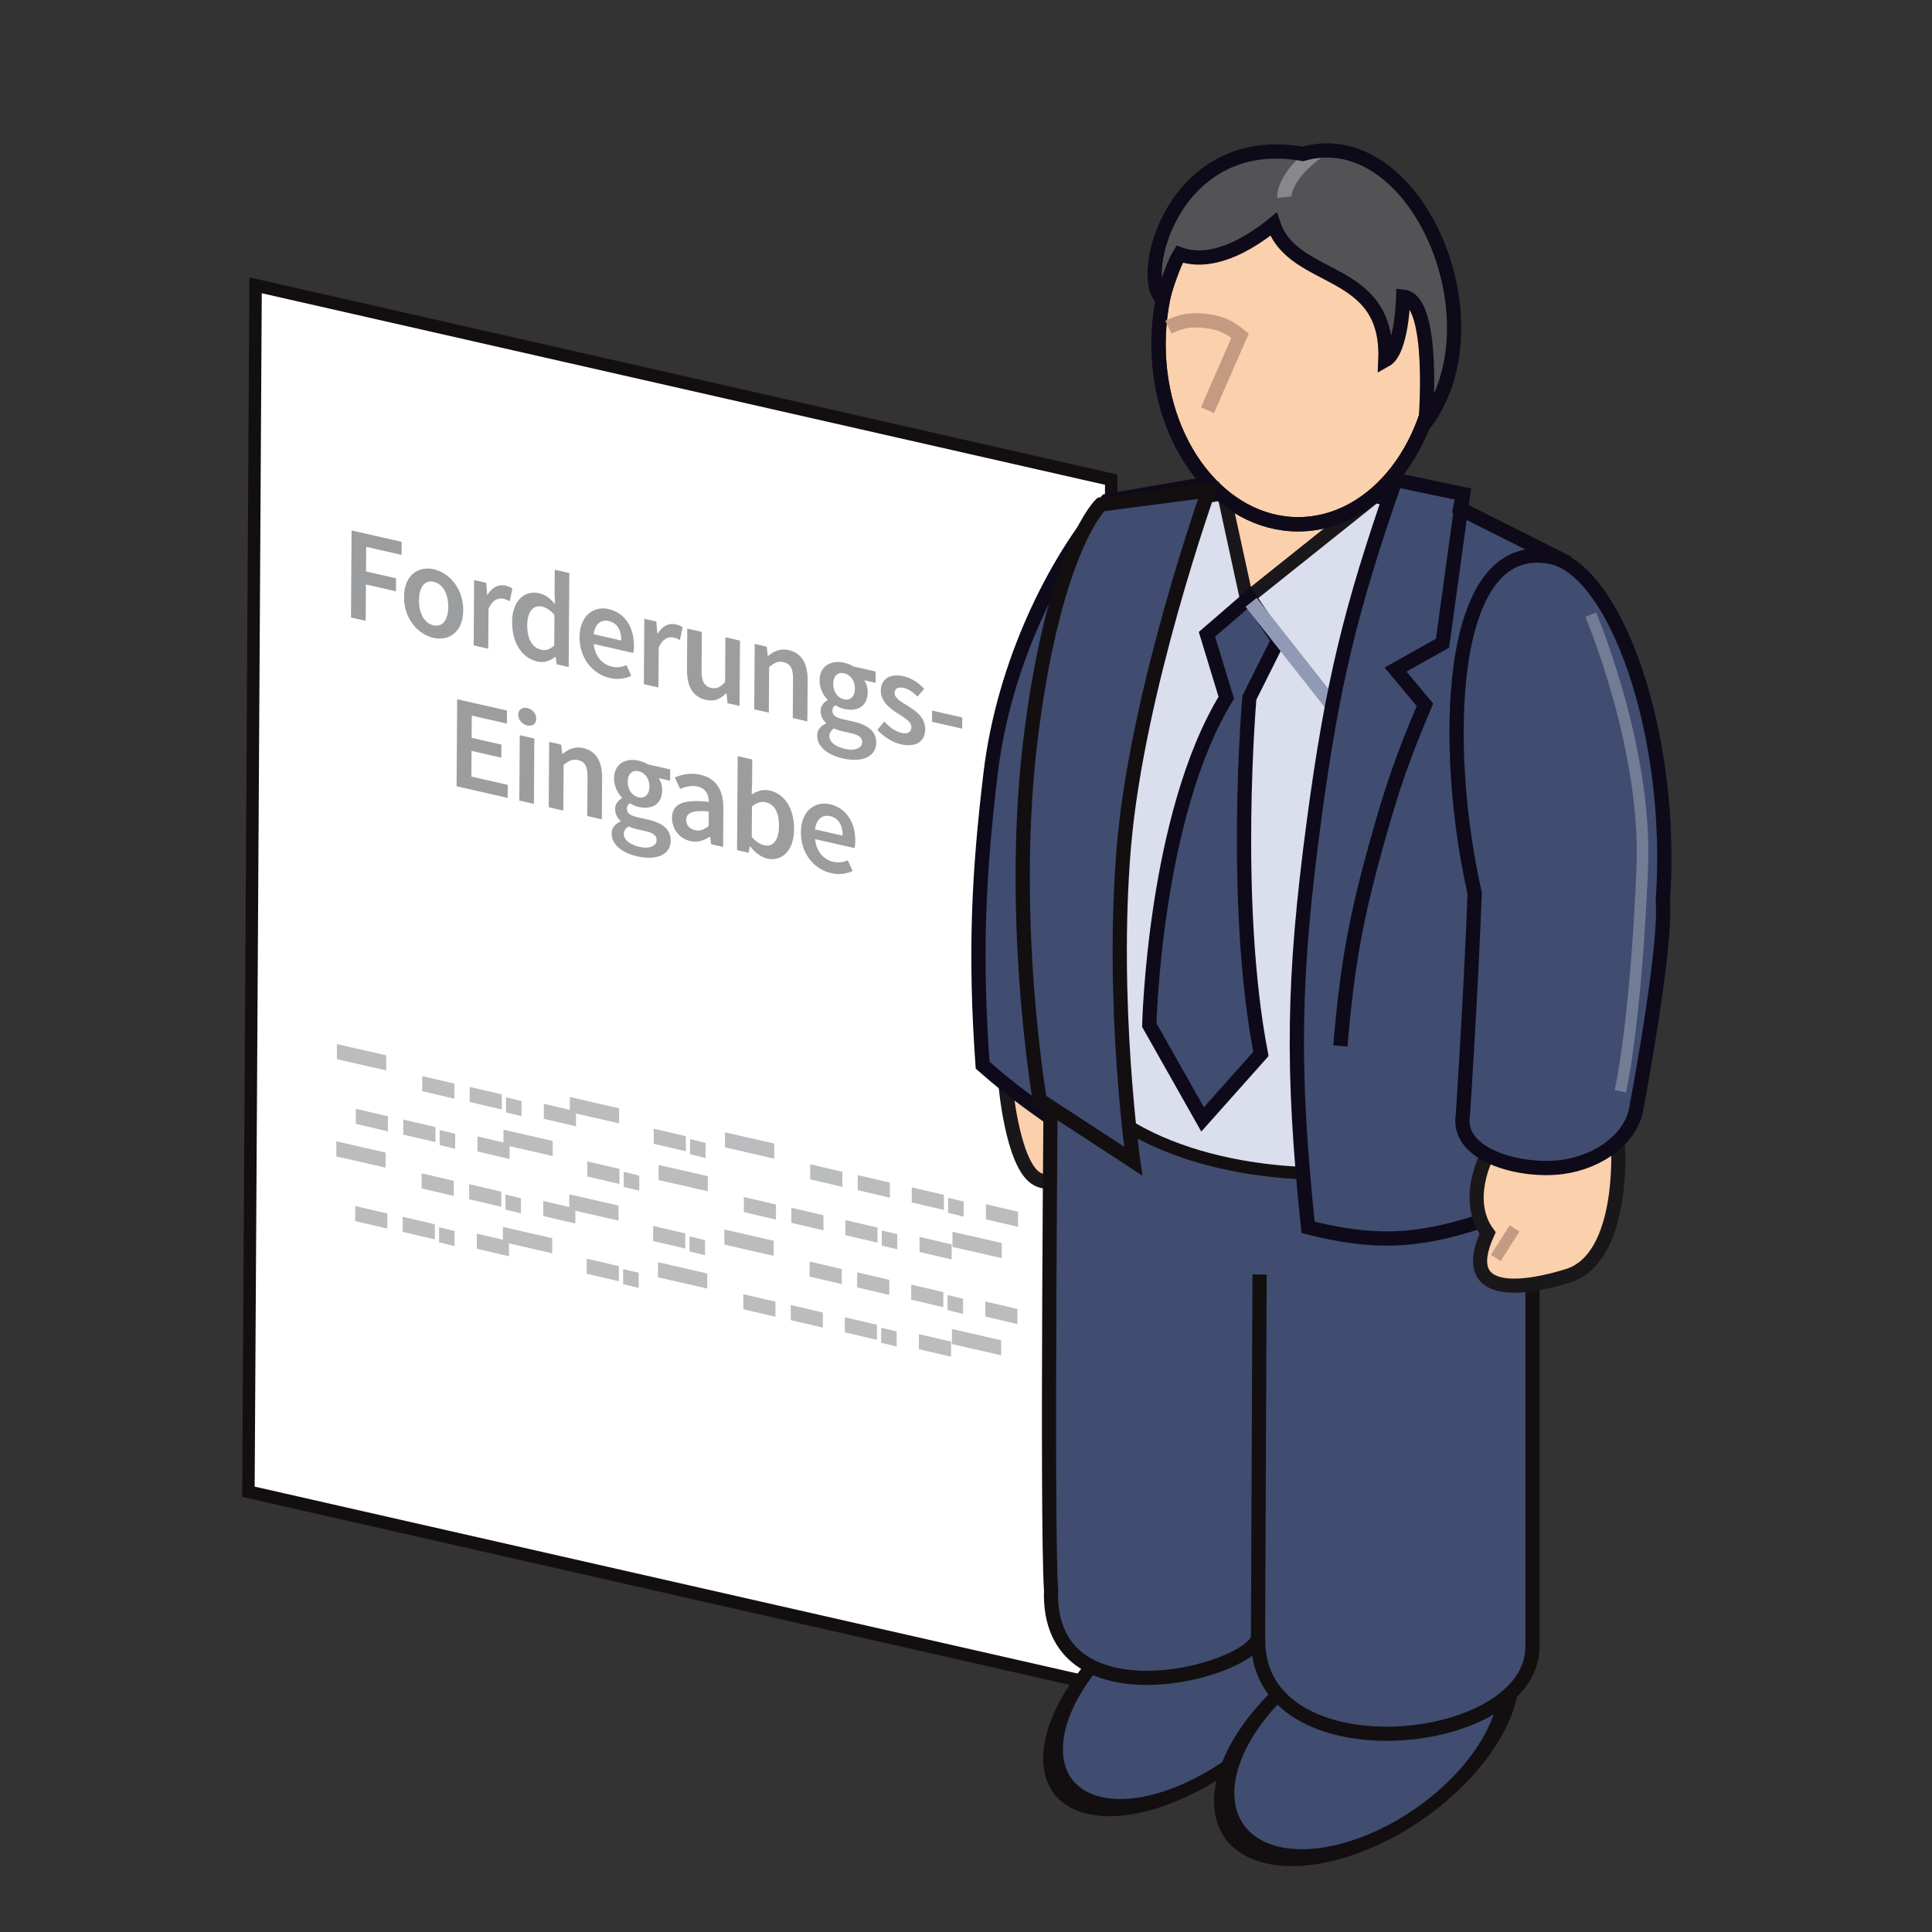 <?xml version="1.0" encoding="UTF-8" standalone="no"?>
<!DOCTYPE svg PUBLIC "-//W3C//DTD SVG 1.1//EN" "http://www.w3.org/Graphics/SVG/1.1/DTD/svg11.dtd">
<svg width="200px" height="200px" viewBox="0 0 355 355" version="1.1" xmlns="http://www.w3.org/2000/svg" xmlns:xlink="http://www.w3.org/1999/xlink" xml:space="preserve" xmlns:serif="http://www.serif.com/" style="fill-rule:evenodd;clip-rule:evenodd;stroke-miterlimit:3.864;">
    <rect x="0" y="0" width="355" height="355" fill="#333333" stroke="none"/>
    <g transform="matrix(1,0,0,1,-9018.27,-3060.96)">
        <g transform="matrix(1.598,0.363,-0.01,1.679,-4479.48,418.481)">
            <rect x="8474.62" y="-227.149" width="98.39" height="132.03" style="fill:white;stroke:rgb(19,15,17);stroke-width:1.43px;"/>
        </g>
        <g transform="matrix(1,0,0,1,458.813,893.4)">
            <g transform="matrix(0.092,0.021,-0,0.021,7841.7,2186.21)">
                <rect x="8474.62" y="-227.149" width="98.39" height="132.03" style="fill:rgb(187,188,190);"/>
            </g>
            <g transform="matrix(0.092,0.021,-0,0.021,7841.59,2204.08)">
                <rect x="8474.62" y="-227.149" width="98.39" height="132.03" style="fill:rgb(187,188,190);"/>
            </g>
            <g transform="matrix(0.092,0.021,-0,0.021,7954.81,2220.7)">
                <rect x="8474.62" y="-227.149" width="98.39" height="132.03" style="fill:rgb(187,188,190);"/>
            </g>
            <g transform="matrix(0.092,0.021,-0,0.021,7954.7,2238.56)">
                <rect x="8474.62" y="-227.149" width="98.39" height="132.03" style="fill:rgb(187,188,190);"/>
            </g>
            <g transform="matrix(0.092,0.021,-0,0.021,7913,2202.42)">
                <rect x="8474.62" y="-227.149" width="98.39" height="132.03" style="fill:rgb(187,188,190);"/>
            </g>
            <g transform="matrix(0.092,0.021,-0,0.021,7912.89,2220.28)">
                <rect x="8474.62" y="-227.149" width="98.39" height="132.03" style="fill:rgb(187,188,190);"/>
            </g>
            <g transform="matrix(0.092,0.021,-0,0.021,7900.8,2208.42)">
                <rect x="8474.62" y="-227.149" width="98.39" height="132.03" style="fill:rgb(187,188,190);"/>
            </g>
            <g transform="matrix(0.092,0.021,-0,0.021,7900.69,2226.29)">
                <rect x="8474.62" y="-227.149" width="98.39" height="132.03" style="fill:rgb(187,188,190);"/>
            </g>
            <g transform="matrix(0.092,0.021,-0,0.021,7884.5,2195.94)">
                <rect x="8474.62" y="-227.149" width="98.39" height="132.03" style="fill:rgb(187,188,190);"/>
            </g>
            <g transform="matrix(0.092,0.021,-0,0.021,7884.39,2213.81)">
                <rect x="8474.62" y="-227.149" width="98.39" height="132.03" style="fill:rgb(187,188,190);"/>
            </g>
            <g transform="matrix(0.092,0.021,-0,0.021,7872.3,2201.94)">
                <rect x="8474.62" y="-227.149" width="98.39" height="132.03" style="fill:rgb(187,188,190);"/>
            </g>
            <g transform="matrix(0.092,0.021,-0,0.021,7872.2,2219.81)">
                <rect x="8474.62" y="-227.149" width="98.39" height="132.03" style="fill:rgb(187,188,190);"/>
            </g>
            <g transform="matrix(0.06,0.014,-0,0.021,8128.56,2251.42)">
                <rect x="8474.62" y="-227.149" width="98.39" height="132.03" style="fill:rgb(187,188,190);"/>
            </g>
            <g transform="matrix(0.06,0.014,-0,0.021,8128.45,2269.28)">
                <rect x="8474.62" y="-227.149" width="98.39" height="132.03" style="fill:rgb(187,188,190);"/>
            </g>
            <g transform="matrix(0.06,0.014,-0,0.021,8116.36,2257.42)">
                <rect x="8474.62" y="-227.149" width="98.39" height="132.03" style="fill:rgb(187,188,190);"/>
            </g>
            <g transform="matrix(0.06,0.014,-0,0.021,8116.25,2275.29)">
                <rect x="8474.62" y="-227.149" width="98.39" height="132.03" style="fill:rgb(187,188,190);"/>
            </g>
            <g transform="matrix(0.06,0.014,-0,0.021,8199.86,2267.62)">
                <rect x="8474.62" y="-227.149" width="98.39" height="132.03" style="fill:rgb(187,188,190);"/>
            </g>
            <g transform="matrix(0.06,0.014,-0,0.021,8199.75,2285.49)">
                <rect x="8474.62" y="-227.149" width="98.39" height="132.03" style="fill:rgb(187,188,190);"/>
            </g>
            <g transform="matrix(0.06,0.014,-0,0.021,8187.66,2273.63)">
                <rect x="8474.62" y="-227.149" width="98.39" height="132.03" style="fill:rgb(187,188,190);"/>
            </g>
            <g transform="matrix(0.06,0.014,-0,0.021,8187.56,2291.49)">
                <rect x="8474.62" y="-227.149" width="98.39" height="132.03" style="fill:rgb(187,188,190);"/>
            </g>
            <g transform="matrix(0.06,0.014,-0,0.021,8150.91,2256.5)">
                <rect x="8474.62" y="-227.149" width="98.39" height="132.03" style="fill:rgb(187,188,190);"/>
            </g>
            <g transform="matrix(0.06,0.014,-0,0.021,8150.8,2274.36)">
                <rect x="8474.62" y="-227.149" width="98.39" height="132.03" style="fill:rgb(187,188,190);"/>
            </g>
            <g transform="matrix(0.06,0.014,-0,0.021,8138.71,2262.5)">
                <rect x="8474.62" y="-227.149" width="98.39" height="132.03" style="fill:rgb(187,188,190);"/>
            </g>
            <g transform="matrix(0.06,0.014,-0,0.021,8138.6,2280.37)">
                <rect x="8474.62" y="-227.149" width="98.39" height="132.03" style="fill:rgb(187,188,190);"/>
            </g>
            <g transform="matrix(0.06,0.014,-0,0.021,8232.14,2274.96)">
                <rect x="8474.62" y="-227.149" width="98.39" height="132.03" style="fill:rgb(187,188,190);"/>
            </g>
            <g transform="matrix(0.06,0.014,-0,0.021,8232.03,2292.83)">
                <rect x="8474.62" y="-227.149" width="98.39" height="132.03" style="fill:rgb(187,188,190);"/>
            </g>
            <g transform="matrix(0.06,0.014,-0,0.021,8219.94,2280.96)">
                <rect x="8474.62" y="-227.149" width="98.39" height="132.03" style="fill:rgb(187,188,190);"/>
            </g>
            <g transform="matrix(0.06,0.014,-0,0.021,8219.83,2298.83)">
                <rect x="8474.62" y="-227.149" width="98.39" height="132.03" style="fill:rgb(187,188,190);"/>
            </g>
            <g transform="matrix(0.06,0.014,-0,0.021,8137.28,2253.4)">
                <rect x="8474.62" y="-227.149" width="98.39" height="132.03" style="fill:rgb(187,188,190);"/>
            </g>
            <g transform="matrix(0.06,0.014,-0,0.021,8137.18,2271.27)">
                <rect x="8474.62" y="-227.149" width="98.39" height="132.03" style="fill:rgb(187,188,190);"/>
            </g>
            <g transform="matrix(0.06,0.014,-0,0.021,8125.09,2259.4)">
                <rect x="8474.62" y="-227.149" width="98.39" height="132.03" style="fill:rgb(187,188,190);"/>
            </g>
            <g transform="matrix(0.06,0.014,-0,0.021,8124.98,2277.27)">
                <rect x="8474.62" y="-227.149" width="98.39" height="132.03" style="fill:rgb(187,188,190);"/>
            </g>
            <g transform="matrix(0.06,0.014,-0,0.021,8218.51,2271.86)">
                <rect x="8474.62" y="-227.149" width="98.39" height="132.03" style="fill:rgb(187,188,190);"/>
            </g>
            <g transform="matrix(0.06,0.014,-0,0.021,8218.41,2289.73)">
                <rect x="8474.62" y="-227.149" width="98.39" height="132.03" style="fill:rgb(187,188,190);"/>
            </g>
            <g transform="matrix(0.06,0.014,-0,0.021,8206.32,2277.87)">
                <rect x="8474.62" y="-227.149" width="98.39" height="132.03" style="fill:rgb(187,188,190);"/>
            </g>
            <g transform="matrix(0.06,0.014,-0,0.021,8206.21,2295.73)">
                <rect x="8474.62" y="-227.149" width="98.39" height="132.03" style="fill:rgb(187,188,190);"/>
            </g>
            <g transform="matrix(0.06,0.014,-0,0.021,8208.59,2269.61)">
                <rect x="8474.62" y="-227.149" width="98.39" height="132.03" style="fill:rgb(187,188,190);"/>
            </g>
            <g transform="matrix(0.06,0.014,-0,0.021,8208.48,2287.47)">
                <rect x="8474.62" y="-227.149" width="98.39" height="132.03" style="fill:rgb(187,188,190);"/>
            </g>
            <g transform="matrix(0.06,0.014,-0,0.021,8196.39,2275.61)">
                <rect x="8474.62" y="-227.149" width="98.39" height="132.03" style="fill:rgb(187,188,190);"/>
            </g>
            <g transform="matrix(0.06,0.014,-0,0.021,8196.28,2293.48)">
                <rect x="8474.62" y="-227.149" width="98.39" height="132.03" style="fill:rgb(187,188,190);"/>
            </g>
            <g transform="matrix(0.06,0.014,-0,0.021,8171.1,2261.08)">
                <rect x="8474.62" y="-227.149" width="98.39" height="132.03" style="fill:rgb(187,188,190);"/>
            </g>
            <g transform="matrix(0.06,0.014,-0,0.021,8170.99,2278.95)">
                <rect x="8474.62" y="-227.149" width="98.39" height="132.03" style="fill:rgb(187,188,190);"/>
            </g>
            <g transform="matrix(0.06,0.014,-0,0.021,8158.9,2267.09)">
                <rect x="8474.62" y="-227.149" width="98.39" height="132.03" style="fill:rgb(187,188,190);"/>
            </g>
            <g transform="matrix(0.06,0.014,-0,0.021,8158.79,2284.96)">
                <rect x="8474.62" y="-227.149" width="98.39" height="132.03" style="fill:rgb(187,188,190);"/>
            </g>
            <g transform="matrix(0.029,0.007,-0,0.021,8406.68,2314.64)">
                <rect x="8474.62" y="-227.149" width="98.39" height="132.03" style="fill:rgb(187,188,190);"/>
            </g>
            <g transform="matrix(0.029,0.007,-0,0.021,8406.57,2332.5)">
                <rect x="8474.62" y="-227.149" width="98.39" height="132.03" style="fill:rgb(187,188,190);"/>
            </g>
            <g transform="matrix(0.029,0.007,-0,0.021,8394.48,2320.64)">
                <rect x="8474.62" y="-227.149" width="98.39" height="132.03" style="fill:rgb(187,188,190);"/>
            </g>
            <g transform="matrix(0.029,0.007,-0,0.021,8394.37,2338.51)">
                <rect x="8474.62" y="-227.149" width="98.39" height="132.03" style="fill:rgb(187,188,190);"/>
            </g>
            <g transform="matrix(0.029,0.007,-0,0.021,8487.91,2333.1)">
                <rect x="8474.62" y="-227.149" width="98.39" height="132.03" style="fill:rgb(187,188,190);"/>
            </g>
            <g transform="matrix(0.029,0.007,-0,0.021,8487.8,2350.97)">
                <rect x="8474.62" y="-227.149" width="98.39" height="132.03" style="fill:rgb(187,188,190);"/>
            </g>
            <g transform="matrix(0.029,0.007,-0,0.021,8475.71,2339.1)">
                <rect x="8474.62" y="-227.149" width="98.39" height="132.03" style="fill:rgb(187,188,190);"/>
            </g>
            <g transform="matrix(0.029,0.007,-0,0.021,8475.6,2356.97)">
                <rect x="8474.62" y="-227.149" width="98.39" height="132.03" style="fill:rgb(187,188,190);"/>
            </g>
            <g transform="matrix(0.029,0.007,-0,0.021,8440.49,2322.32)">
                <rect x="8474.62" y="-227.149" width="98.39" height="132.03" style="fill:rgb(187,188,190);"/>
            </g>
            <g transform="matrix(0.029,0.007,-0,0.021,8440.39,2340.19)">
                <rect x="8474.62" y="-227.149" width="98.39" height="132.03" style="fill:rgb(187,188,190);"/>
            </g>
            <g transform="matrix(0.029,0.007,-0,0.021,8428.3,2328.33)">
                <rect x="8474.62" y="-227.149" width="98.39" height="132.03" style="fill:rgb(187,188,190);"/>
            </g>
            <g transform="matrix(0.029,0.007,-0,0.021,8428.19,2346.19)">
                <rect x="8474.62" y="-227.149" width="98.39" height="132.03" style="fill:rgb(187,188,190);"/>
            </g>
        </g>
        <g transform="matrix(0.628,0.143,-0.004,0.587,8282.19,1157.92)">
            <g transform="matrix(0.89,0,0,1,141.907,0)">
                <g transform="matrix(41.667,0,0,41.667,1291.82,3119.87)">
                    <path d="M0.082,0L0.198,0L0.198,-0.273L0.435,-0.273L0.435,-0.371L0.198,-0.371L0.198,-0.556L0.477,-0.556L0.477,-0.654L0.082,-0.654L0.082,0Z" style="fill:rgb(156,157,159);fill-rule:nonzero;"/>
                </g>
                <g transform="matrix(41.667,0,0,41.667,1310.9,3119.87)">
                    <path d="M0.041,-0.245C0.041,-0.082 0.152,0.012 0.274,0.012C0.397,0.012 0.508,-0.082 0.508,-0.245C0.508,-0.409 0.397,-0.503 0.274,-0.503C0.152,-0.503 0.041,-0.409 0.041,-0.245ZM0.159,-0.245C0.159,-0.344 0.202,-0.409 0.274,-0.409C0.346,-0.409 0.39,-0.344 0.39,-0.245C0.39,-0.147 0.346,-0.082 0.274,-0.082C0.202,-0.082 0.159,-0.147 0.159,-0.245Z" style="fill:rgb(156,157,159);fill-rule:nonzero;"/>
                </g>
                <g transform="matrix(41.667,0,0,41.667,1332.53,3119.87)">
                    <path d="M0.073,0L0.188,0L0.188,-0.3C0.218,-0.374 0.265,-0.401 0.304,-0.401C0.325,-0.401 0.338,-0.398 0.355,-0.393L0.375,-0.493C0.36,-0.5 0.344,-0.503 0.319,-0.503C0.267,-0.503 0.215,-0.468 0.18,-0.404L0.176,-0.404L0.168,-0.491L0.073,-0.491L0.073,0Z" style="fill:rgb(156,157,159);fill-rule:nonzero;"/>
                </g>
                <g transform="matrix(41.667,0,0,41.667,1346.35,3119.87)">
                    <path d="M0.043,-0.245C0.043,-0.083 0.122,0.012 0.245,0.012C0.298,0.012 0.348,-0.017 0.384,-0.053L0.388,-0.053L0.396,0L0.491,0L0.491,-0.706L0.376,-0.706L0.376,-0.528L0.38,-0.449C0.342,-0.482 0.307,-0.503 0.251,-0.503C0.144,-0.503 0.043,-0.405 0.043,-0.245ZM0.162,-0.246C0.162,-0.349 0.213,-0.408 0.276,-0.408C0.309,-0.408 0.342,-0.397 0.376,-0.367L0.376,-0.138C0.343,-0.1 0.311,-0.083 0.273,-0.083C0.202,-0.083 0.162,-0.14 0.162,-0.246Z" style="fill:rgb(156,157,159);fill-rule:nonzero;"/>
                </g>
                <g transform="matrix(41.667,0,0,41.667,1368.6,3119.87)">
                    <path d="M0.041,-0.245C0.041,-0.083 0.147,0.012 0.283,0.012C0.345,0.012 0.404,-0.01 0.451,-0.041L0.412,-0.113C0.376,-0.09 0.34,-0.077 0.298,-0.077C0.219,-0.077 0.163,-0.127 0.153,-0.216L0.465,-0.216C0.468,-0.228 0.47,-0.248 0.47,-0.27C0.47,-0.407 0.4,-0.503 0.267,-0.503C0.152,-0.503 0.041,-0.405 0.041,-0.245ZM0.152,-0.289C0.162,-0.371 0.212,-0.414 0.27,-0.414C0.337,-0.414 0.37,-0.367 0.37,-0.289L0.152,-0.289Z" style="fill:rgb(156,157,159);fill-rule:nonzero;"/>
                </g>
                <g transform="matrix(41.667,0,0,41.667,1388.48,3119.87)">
                    <path d="M0.073,0L0.188,0L0.188,-0.3C0.218,-0.374 0.265,-0.401 0.304,-0.401C0.325,-0.401 0.338,-0.398 0.355,-0.393L0.375,-0.493C0.36,-0.5 0.344,-0.503 0.319,-0.503C0.267,-0.503 0.215,-0.468 0.18,-0.404L0.176,-0.404L0.168,-0.491L0.073,-0.491L0.073,0Z" style="fill:rgb(156,157,159);fill-rule:nonzero;"/>
                </g>
                <g transform="matrix(41.667,0,0,41.667,1402.77,3119.87)">
                    <path d="M0.069,-0.183C0.069,-0.059 0.115,0.012 0.22,0.012C0.288,0.012 0.335,-0.021 0.378,-0.072L0.382,-0.072L0.39,0L0.485,0L0.485,-0.491L0.37,-0.491L0.37,-0.155C0.332,-0.107 0.304,-0.087 0.261,-0.087C0.208,-0.087 0.184,-0.117 0.184,-0.198L0.184,-0.491L0.069,-0.491L0.069,-0.183Z" style="fill:rgb(156,157,159);fill-rule:nonzero;"/>
                </g>
                <g transform="matrix(41.667,0,0,41.667,1424.77,3119.87)">
                    <path d="M0.073,0L0.188,0L0.188,-0.343C0.229,-0.383 0.257,-0.404 0.3,-0.404C0.354,-0.404 0.377,-0.374 0.377,-0.293L0.377,0L0.492,0L0.492,-0.308C0.492,-0.432 0.446,-0.503 0.341,-0.503C0.274,-0.503 0.224,-0.468 0.18,-0.425L0.176,-0.425L0.168,-0.491L0.073,-0.491L0.073,0Z" style="fill:rgb(156,157,159);fill-rule:nonzero;"/>
                </g>
                <g transform="matrix(41.667,0,0,41.667,1446.85,3119.87)">
                    <path d="M0.136,0.072C0.136,0.049 0.148,0.027 0.174,0.007C0.193,0.012 0.214,0.014 0.241,0.014L0.308,0.014C0.364,0.014 0.395,0.025 0.395,0.063C0.395,0.105 0.341,0.142 0.262,0.142C0.184,0.142 0.136,0.116 0.136,0.072ZM0.04,0.089C0.04,0.175 0.127,0.217 0.244,0.217C0.404,0.217 0.506,0.141 0.506,0.044C0.506,-0.041 0.444,-0.077 0.326,-0.077L0.239,-0.077C0.179,-0.077 0.159,-0.094 0.159,-0.122C0.159,-0.144 0.168,-0.156 0.183,-0.169C0.205,-0.16 0.229,-0.156 0.25,-0.156C0.354,-0.156 0.436,-0.214 0.436,-0.323C0.436,-0.357 0.424,-0.387 0.408,-0.406L0.498,-0.406L0.498,-0.491L0.322,-0.491C0.302,-0.498 0.277,-0.503 0.25,-0.503C0.147,-0.503 0.056,-0.44 0.056,-0.327C0.056,-0.269 0.087,-0.222 0.12,-0.197L0.12,-0.193C0.092,-0.173 0.066,-0.14 0.066,-0.102C0.066,-0.062 0.085,-0.036 0.11,-0.02L0.11,-0.016C0.065,0.012 0.04,0.048 0.04,0.089ZM0.25,-0.228C0.202,-0.228 0.164,-0.264 0.164,-0.327C0.164,-0.389 0.202,-0.424 0.25,-0.424C0.298,-0.424 0.335,-0.388 0.335,-0.327C0.335,-0.264 0.297,-0.228 0.25,-0.228Z" style="fill:rgb(156,157,159);fill-rule:nonzero;"/>
                </g>
                <g transform="matrix(41.667,0,0,41.667,1467.27,3119.87)">
                    <path d="M0.024,-0.056C0.072,-0.017 0.143,0.012 0.21,0.012C0.334,0.012 0.401,-0.056 0.401,-0.14C0.401,-0.232 0.327,-0.264 0.26,-0.289C0.207,-0.308 0.158,-0.324 0.158,-0.362C0.158,-0.393 0.181,-0.416 0.23,-0.416C0.269,-0.416 0.304,-0.399 0.338,-0.374L0.391,-0.444C0.351,-0.475 0.296,-0.503 0.228,-0.503C0.118,-0.503 0.049,-0.442 0.049,-0.356C0.049,-0.274 0.122,-0.237 0.187,-0.213C0.239,-0.193 0.292,-0.175 0.292,-0.134C0.292,-0.1 0.267,-0.075 0.214,-0.075C0.164,-0.075 0.122,-0.096 0.078,-0.13L0.024,-0.056Z" style="fill:rgb(156,157,159);fill-rule:nonzero;"/>
                </g>
                <g transform="matrix(41.667,0,0,41.667,1484.44,3119.87)">
                    <rect x="0.042" y="-0.294" width="0.238" height="0.084" style="fill:rgb(156,157,159);fill-rule:nonzero;"/>
                </g>
            </g>
            <g transform="matrix(0.89,0,0,1,145.334,0)">
                <g transform="matrix(41.667,0,0,41.667,1323.01,3165.11)">
                    <path d="M0.082,0L0.485,0L0.485,-0.098L0.198,-0.098L0.198,-0.291L0.433,-0.291L0.433,-0.389L0.198,-0.389L0.198,-0.556L0.475,-0.556L0.475,-0.654L0.082,-0.654L0.082,0Z" style="fill:rgb(156,157,159);fill-rule:nonzero;"/>
                </g>
                <g transform="matrix(41.667,0,0,41.667,1344.01,3165.11)">
                    <path d="M0.131,-0.577C0.172,-0.577 0.202,-0.604 0.202,-0.642C0.202,-0.681 0.172,-0.708 0.131,-0.708C0.09,-0.708 0.06,-0.681 0.06,-0.642C0.06,-0.604 0.09,-0.577 0.131,-0.577ZM0.073,0L0.188,0L0.188,-0.491L0.073,-0.491L0.073,0Z" style="fill:rgb(156,157,159);fill-rule:nonzero;"/>
                </g>
                <g transform="matrix(41.667,0,0,41.667,1353.68,3165.11)">
                    <path d="M0.073,0L0.188,0L0.188,-0.343C0.229,-0.383 0.257,-0.404 0.3,-0.404C0.354,-0.404 0.377,-0.374 0.377,-0.293L0.377,0L0.492,0L0.492,-0.308C0.492,-0.432 0.446,-0.503 0.341,-0.503C0.274,-0.503 0.224,-0.468 0.18,-0.425L0.176,-0.425L0.168,-0.491L0.073,-0.491L0.073,0Z" style="fill:rgb(156,157,159);fill-rule:nonzero;"/>
                </g>
                <g transform="matrix(41.667,0,0,41.667,1375.76,3165.11)">
                    <path d="M0.136,0.072C0.136,0.049 0.148,0.027 0.174,0.007C0.193,0.012 0.214,0.014 0.241,0.014L0.308,0.014C0.364,0.014 0.395,0.025 0.395,0.063C0.395,0.105 0.341,0.142 0.262,0.142C0.184,0.142 0.136,0.116 0.136,0.072ZM0.04,0.089C0.04,0.175 0.127,0.217 0.244,0.217C0.404,0.217 0.506,0.141 0.506,0.044C0.506,-0.041 0.444,-0.077 0.326,-0.077L0.239,-0.077C0.179,-0.077 0.159,-0.094 0.159,-0.122C0.159,-0.144 0.168,-0.156 0.183,-0.169C0.205,-0.16 0.229,-0.156 0.25,-0.156C0.354,-0.156 0.436,-0.214 0.436,-0.323C0.436,-0.357 0.424,-0.387 0.408,-0.406L0.498,-0.406L0.498,-0.491L0.322,-0.491C0.302,-0.498 0.277,-0.503 0.25,-0.503C0.147,-0.503 0.056,-0.44 0.056,-0.327C0.056,-0.269 0.087,-0.222 0.12,-0.197L0.12,-0.193C0.092,-0.173 0.066,-0.14 0.066,-0.102C0.066,-0.062 0.085,-0.036 0.11,-0.02L0.11,-0.016C0.065,0.012 0.04,0.048 0.04,0.089ZM0.25,-0.228C0.202,-0.228 0.164,-0.264 0.164,-0.327C0.164,-0.389 0.202,-0.424 0.25,-0.424C0.298,-0.424 0.335,-0.388 0.335,-0.327C0.335,-0.264 0.297,-0.228 0.25,-0.228Z" style="fill:rgb(156,157,159);fill-rule:nonzero;"/>
                </g>
                <g transform="matrix(41.667,0,0,41.667,1395.05,3165.11)">
                    <path d="M0.052,-0.132C0.052,-0.046 0.112,0.012 0.198,0.012C0.256,0.012 0.306,-0.017 0.35,-0.054L0.353,-0.054L0.362,0L0.456,0L0.456,-0.291C0.456,-0.428 0.396,-0.503 0.273,-0.503C0.195,-0.503 0.126,-0.473 0.072,-0.439L0.114,-0.362C0.157,-0.388 0.203,-0.41 0.252,-0.41C0.318,-0.41 0.34,-0.366 0.341,-0.314C0.14,-0.292 0.052,-0.237 0.052,-0.132ZM0.164,-0.141C0.164,-0.19 0.208,-0.225 0.341,-0.242L0.341,-0.132C0.305,-0.098 0.274,-0.078 0.234,-0.078C0.193,-0.078 0.164,-0.097 0.164,-0.141Z" style="fill:rgb(156,157,159);fill-rule:nonzero;"/>
                </g>
                <g transform="matrix(41.667,0,0,41.667,1415.59,3165.11)">
                    <path d="M0.073,0L0.164,0L0.174,-0.05L0.177,-0.05C0.218,-0.01 0.266,0.012 0.311,0.012C0.42,0.012 0.521,-0.085 0.521,-0.254C0.521,-0.405 0.45,-0.503 0.327,-0.503C0.277,-0.503 0.226,-0.478 0.185,-0.442L0.188,-0.524L0.188,-0.706L0.073,-0.706L0.073,0ZM0.188,-0.124L0.188,-0.353C0.226,-0.39 0.26,-0.408 0.296,-0.408C0.37,-0.408 0.402,-0.35 0.402,-0.252C0.402,-0.141 0.352,-0.083 0.287,-0.083C0.258,-0.083 0.223,-0.094 0.188,-0.124Z" style="fill:rgb(156,157,159);fill-rule:nonzero;"/>
                </g>
                <g transform="matrix(41.667,0,0,41.667,1437.84,3165.11)">
                    <path d="M0.041,-0.245C0.041,-0.083 0.147,0.012 0.283,0.012C0.345,0.012 0.404,-0.01 0.451,-0.041L0.412,-0.113C0.376,-0.09 0.34,-0.077 0.298,-0.077C0.219,-0.077 0.163,-0.127 0.153,-0.216L0.465,-0.216C0.468,-0.228 0.47,-0.248 0.47,-0.27C0.47,-0.407 0.4,-0.503 0.267,-0.503C0.152,-0.503 0.041,-0.405 0.041,-0.245ZM0.152,-0.289C0.162,-0.371 0.212,-0.414 0.27,-0.414C0.337,-0.414 0.37,-0.367 0.37,-0.289L0.152,-0.289Z" style="fill:rgb(156,157,159);fill-rule:nonzero;"/>
                </g>
            </g>
        </g>
    </g>
    <g transform="matrix(0.815,0,0,0.815,-1931.42,-1979.35)">
        <path d="M2596.55,2673.29C2596.55,2673.29 2598.07,2690.71 2603.32,2694.24C2608.57,2697.77 2617.49,2689.63 2622.99,2687.32C2628.48,2685.01 2627.45,2670.68 2621.88,2667.36C2616.3,2664.03 2596.55,2673.29 2596.55,2673.29Z" style="fill:rgb(251,208,172);stroke:rgb(26,23,27);stroke-width:3.19px;"/>
        <g transform="matrix(3.031,0,0,3.031,2647.01,2686.84)">
            <path d="M0,-49.485C-3.522,-43.161 -5.133,-39.31 -7.163,-32.361C-10.716,-20.201 -11.383,-12.593 -10,0C-12.014,-1.144 -13.116,-1.86 -14.981,-3.234C-16.341,-4.235 -17.086,-4.836 -18.354,-5.951C-18.949,-14.284 -18.651,-20.24 -17.76,-27.668C-16.784,-35.8 -12.992,-43.442 -9.13,-47.913L0,-49.485Z" style="fill:rgb(64,77,112);fill-rule:nonzero;stroke:rgb(14,10,25);stroke-width:1.06px;"/>
        </g>
        <g transform="matrix(1,0,0,1,-91.531,1244.23)">
            <g transform="matrix(0.497,0.113,-0.477,0.589,2009.24,317.099)">
                <circle cx="2941.3" cy="1555" r="44.343" style="fill:rgb(64,77,112);stroke:rgb(19,15,17);stroke-width:6.46px;"/>
            </g>
            <g transform="matrix(0.545,0.124,-0.477,0.589,1908.21,295.933)">
                <circle cx="2941.3" cy="1555" r="44.343" style="fill:rgb(64,77,112);stroke:rgb(19,15,17);stroke-width:6.33px;"/>
            </g>
            <g transform="matrix(2.73,0,0,2.73,2698.34,1585.09)">
                <path d="M0,-60.084C5.061,-70.856 34.258,-67.365 39.758,-53.063L39.758,-10.776C39.758,-2.169 16.834,0 17.108,-11.471C16.12,-8.585 -0.38,-4.31 0,-15.438C-0.38,-21.168 0,-60.084 0,-60.084Z" style="fill:rgb(64,77,112);fill-rule:nonzero;stroke:rgb(19,15,17);stroke-width:1.17px;"/>
            </g>
            <g transform="matrix(1,0,0,1,-0.329,-6.036)">
                <path d="M2745.32,1562.53L2745.68,1477.8" style="fill:none;stroke:rgb(19,15,17);stroke-width:3.21px;"/>
            </g>
        </g>
        <g transform="matrix(-136.623,-31.542,-31.542,136.623,2730.4,2648.9)">
            <path d="M0.9,-0.548C0.996,-0.392 0.905,0.008 0.837,0.282C0.688,0.57 0.005,0.377 0.045,0.157C0.178,-0.609 0.128,-0.647 0.6,-0.677C0.61,-0.678 0.876,-0.588 0.9,-0.548Z" style="fill:rgb(218,222,237);fill-rule:nonzero;stroke:rgb(19,15,17);stroke-width:0.02px;"/>
        </g>
        <g transform="matrix(31.98,10.391,10.391,-31.98,2644.19,2544.48)">
            <path d="M0,0.146L0.366,-0.481L1,0.481L0,0.146Z" style="fill:rgb(251,208,172);fill-rule:nonzero;stroke:rgb(26,23,27);stroke-width:0.09px;"/>
        </g>
        <g transform="matrix(3.031,0,0,3.031,2651.52,2681.03)">
            <path d="M0,-38.809L-3.154,-36.084L-1.717,-31.365C-7.084,-22.595 -7.445,-7.016 -7.445,-7.016L-3.479,0L0.858,-4.87C-1.325,-16.191 0,-31.365 0,-31.365L2.145,-35.656L0,-38.809Z" style="fill:rgb(64,77,112);fill-rule:nonzero;stroke:rgb(14,10,25);stroke-width:1.06px;"/>
        </g>
        <g transform="matrix(3.031,0,0,3.031,2651.92,2568.64)">
            <path d="M0,-1.383L6.141,6.413L11.41,-7.796" style="fill:none;fill-rule:nonzero;stroke:rgb(144,154,181);stroke-width:1.06px;"/>
        </g>
        <g transform="matrix(88.198,121.395,121.395,-88.198,2646.1,2564.72)">
            <path d="M0.343,-0.084C0.515,-0.249 0.625,-0.331 0.831,-0.45C0.909,-0.386 0.945,-0.332 0.976,-0.236C1,-0.161 1.005,-0.113 0.995,-0.035C0.962,0.003 0.914,0.024 0.914,0.024C0.914,0.024 0.412,0.395 0.249,0.45L0.092,0.369L0.077,0.386L0,0.316C0.117,0.147 0.194,0.057 0.343,-0.084Z" style="fill:rgb(64,77,112);fill-rule:nonzero;"/>
        </g>
        <g transform="matrix(3.031,0,0,3.031,2684.48,2709.07)">
            <path d="M0,-56.82C-3.364,-47.216 -4.725,-41.529 -6.072,-31.442C-7.632,-19.759 -7.73,-12.946 -6.508,-1.223C-1.667,0 1.542,-0.109 6.29,-1.66C10.003,-2.872 12.06,-4.091 14.907,-6.764C15.438,-9.165 14.907,-11.715 14.907,-11.715C14.907,-11.715 15.166,-42.605 12.619,-50.748L4.802,-54.677L5.02,-55.768L0,-56.82Z" style="fill:none;fill-rule:nonzero;stroke:rgb(14,10,25);stroke-width:1.06px;"/>
        </g>
        <g transform="matrix(3.031,0,0,3.031,2699.7,2664.47)">
            <path d="M0,-41.053L-1.528,-29.961L-5.02,-27.997L-2.837,-25.378C-4.443,-21.587 -5.217,-19.381 -6.33,-15.417C-7.982,-9.534 -8.607,-6.089 -9.127,0" style="fill:none;fill-rule:nonzero;stroke:rgb(14,10,25);stroke-width:1.06px;"/>
        </g>
        <g transform="matrix(-1.66928e-13,64.927,64.927,1.66928e-13,2662.52,2473.81)">
            <ellipse cx="0.5" cy="0" rx="0.625" ry="0.485" style="fill:rgb(251,208,172);stroke:rgb(26,23,27);stroke-width:0.05px;"/>
        </g>
        <g transform="matrix(0,3.031,3.031,0,2662.52,2474.8)">
            <ellipse cx="10.384" cy="0" rx="13.387" ry="10.384" style="fill:none;stroke:rgb(14,10,25);stroke-width:1.06px;"/>
        </g>
        <g transform="matrix(3.031,0,0,3.031,2633.27,2519.36)">
            <path d="M0,-5.59C0.969,-6.06 1.651,-6.177 2.721,-6.058C3.819,-5.936 4.477,-5.658 5.33,-4.957L2.905,0.587" style="fill:none;fill-rule:nonzero;stroke:rgb(197,154,131);stroke-width:1.06px;"/>
        </g>
        <g transform="matrix(-2.525,1.678,1.678,2.525,2735.88,2711.64)">
            <path d="M4.262,-11.854C4.262,-11.854 7.652,-10.067 7.509,-6.967C12.356,-3.945 6.916,-1.763 4.262,-1.004C0.025,0.209 -4.097,-6.9 -4.097,-6.9L4.262,-11.854Z" style="fill:rgb(251,208,172);fill-rule:nonzero;"/>
            <clipPath id="_clip1">
                <path d="M4.262,-11.854C4.262,-11.854 7.652,-10.067 7.509,-6.967C12.356,-3.945 6.916,-1.763 4.262,-1.004C0.025,0.209 -4.097,-6.9 -4.097,-6.9L4.262,-11.854Z" clip-rule="nonzero"/>
            </clipPath>
            <g clip-path="url(#_clip1)">
                <g transform="matrix(-0.275,0.183,0.183,0.275,256.631,-1244.54)">
                    <path d="M2709.53,2700.19L2705.3,2706.84" style="fill:none;stroke:rgb(197,154,131);stroke-width:2.61px;"/>
                </g>
            </g>
            <path d="M4.262,-11.854C4.262,-11.854 7.652,-10.067 7.509,-6.967C12.356,-3.945 6.916,-1.763 4.262,-1.004C0.025,0.209 -4.097,-6.9 -4.097,-6.9L4.262,-11.854Z" style="fill:none;fill-rule:nonzero;stroke:rgb(26,23,27);stroke-width:1.05px;"/>
        </g>
        <g transform="matrix(3.031,0,0,3.031,2702.32,2612.19)">
            <path d="M0,5.884C-0.297,13.622 -0.877,22.376 -0.877,22.376C-1.366,25.228 2.909,26.515 5.985,26.304C8.812,26.11 11.38,24.446 11.967,22.181C11.967,22.181 14.29,10.043 13.992,6.478C14.883,-6.029 10.413,-18.224 5.645,-19.131C-2.251,-20.631 -2.376,-4.544 0,5.884" style="fill:rgb(64,77,112);"/>
        </g>
        <g transform="matrix(3.031,0,0,3.031,2702.32,2612.19)">
            <path d="M0,5.884C-0.297,13.622 -0.877,22.376 -0.877,22.376C-1.366,25.228 2.909,26.515 5.985,26.304C8.812,26.11 11.38,24.446 11.967,22.181C11.967,22.181 14.29,10.043 13.992,6.478C14.883,-6.029 10.413,-18.224 5.645,-19.131C-2.251,-20.631 -2.376,-4.544 0,5.884Z" style="fill:none;fill-rule:nonzero;stroke:rgb(14,10,25);stroke-width:1.06px;"/>
        </g>
        <g transform="matrix(3.031,0,0,3.031,-3404.01,-601.198)">
            <clipPath id="_clip2">
                <path d="M2001.61,1010.95C1992,1009.25 1989.26,1020.08 1991.15,1021.73C1991.19,1021.8 1991.82,1019.41 1992.45,1018.41C1994.71,1019.23 1997.35,1017.87 1999.43,1016.18C2000.92,1020.64 2008.06,1019.2 2007.75,1026.29C2009,1025.61 2009.08,1021.57 2009.08,1021.57C2011.51,1021.81 2010.74,1030.93 2010.74,1030.93C2015.97,1023.79 2010.78,1010.69 2003.41,1010.69C2002.82,1010.69 2002.22,1010.77 2001.61,1010.95Z" clip-rule="nonzero"/>
            </clipPath>
            <g clip-path="url(#_clip2)">
                <g transform="matrix(22.277,0,0,-22.277,1990.59,1019.38)">
                    <rect x="-0.06" y="-0.519" width="1.199" height="0.973" style="fill:rgb(83,83,85);"/>
                </g>
                <g transform="matrix(0.381,0.925,0.925,-0.381,2005.66,1013.27)">
                    <path d="M-3.269,-1.47C-2.489,-4.758 -1.041,-5.184 -1.041,-5.184" style="fill:rgb(83,83,85);fill-rule:nonzero;stroke:rgb(135,136,138);stroke-width:1.06px;"/>
                </g>
            </g>
        </g>
        <g transform="matrix(3.031,0,0,3.031,2631.87,2484.04)">
            <path d="M0,3.953C0.041,4.026 0.668,1.64 1.296,0.636C3.557,1.452 6.195,0.098 8.276,-1.598C9.771,2.864 16.907,1.424 16.596,8.519C17.847,7.834 17.928,3.792 17.928,3.792C20.356,4.034 19.589,13.159 19.589,13.159C25.238,5.446 18.734,-9.206 10.457,-6.826C0.847,-8.521 -1.896,2.299 0,3.953Z" style="fill:none;fill-rule:nonzero;stroke:rgb(14,10,25);stroke-width:1.06px;"/>
        </g>
        <path d="M2642.33,2539.21C2642.33,2539.21 2626.21,2584.31 2623.23,2619.54C2620.25,2654.77 2625.33,2690.44 2625.33,2690.44L2604.27,2676.68C2604.27,2676.68 2596.99,2634.8 2602.44,2593.26C2607.89,2551.73 2618.05,2542.38 2618.05,2542.38L2642.33,2539.21Z" style="fill:rgb(64,77,112);stroke:rgb(19,15,17);stroke-width:3.21px;"/>
        <g transform="matrix(1,0,0,1,-1.009,-0.54)">
            <path d="M2729.49,2567.77C2729.49,2567.77 2742.25,2597.71 2741.11,2624.99C2739.64,2660.26 2736.17,2675.23 2736.17,2675.23" style="fill:none;stroke:rgb(114,124,149);stroke-width:2.61px;"/>
        </g>
    </g>
</svg>
